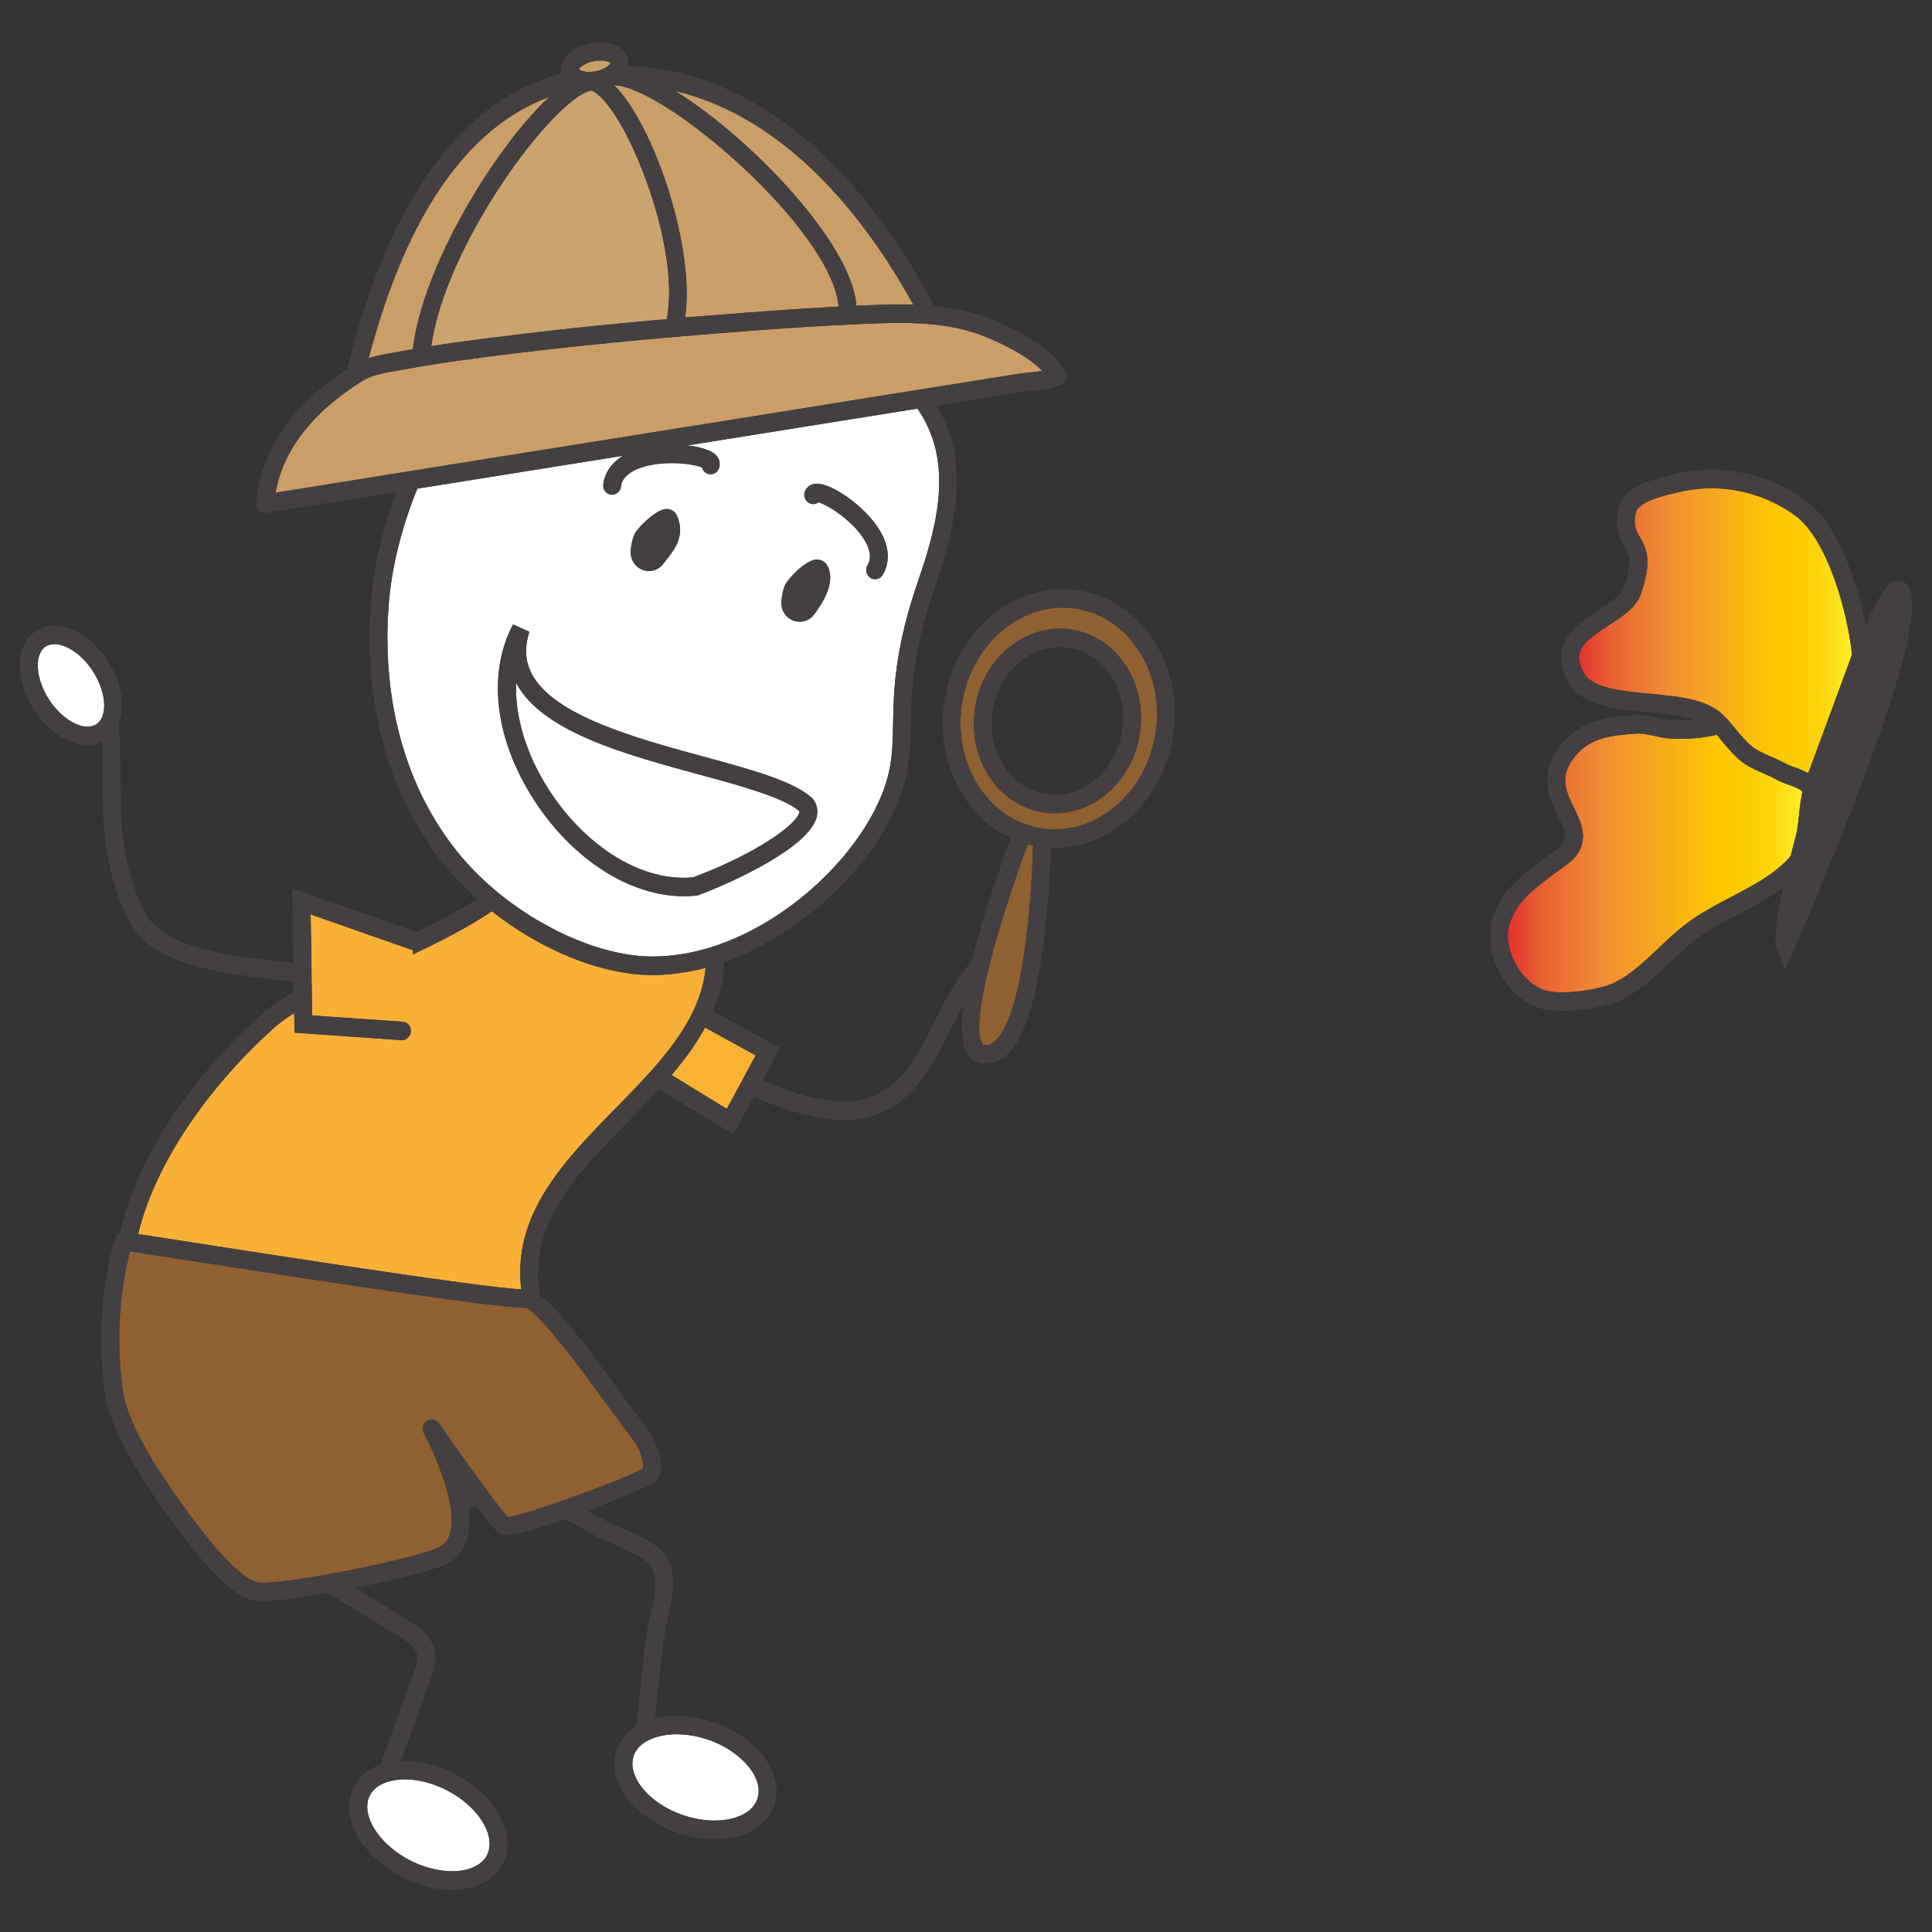 <?xml version="1.0" encoding="UTF-8"?>
<svg id="Ebene_2" data-name="Ebene 2" xmlns="http://www.w3.org/2000/svg" xmlns:xlink="http://www.w3.org/1999/xlink" viewBox="0 0 512 512">
  <rect x="0" y="0" width="512" height="512" fill="#333333" stroke="none"/>
  <defs>
    <style>
      .cls-1 {
        fill: #fff;
      }

      .cls-2 {
        fill: #444042;
      }

      .cls-3 {
        fill: #cba36f;
      }

      .cls-4 {
        fill: url(#Orange_Gelb-2);
      }

      .cls-5 {
        fill: url(#Orange_Gelb);
      }

      .cls-6 {
        fill: #8f6031;
      }

      .cls-7 {
        fill: #f9b036;
      }

      .cls-8 {
        fill: #f9b233;
      }

      .cls-9 {
        fill: none;
      }

      .cls-10 {
        fill: #ca9e67;
      }
    </style>
    <linearGradient id="Orange_Gelb" data-name="Orange, Gelb" x1="-445.19" y1="167.16" x2="-372.88" y2="167.16" gradientTransform="translate(45.6) rotate(-180) scale(1 -1)" gradientUnits="userSpaceOnUse">
      <stop offset="0" stop-color="#ffef26"/>
      <stop offset=".02" stop-color="#fee921"/>
      <stop offset=".1" stop-color="#fdd70e"/>
      <stop offset=".19" stop-color="#fdcb03"/>
      <stop offset=".28" stop-color="#fdc800"/>
      <stop offset=".67" stop-color="#f18f34"/>
      <stop offset=".89" stop-color="#e95f32"/>
      <stop offset="1" stop-color="#e3312d"/>
    </linearGradient>
    <linearGradient id="Orange_Gelb-2" data-name="Orange, Gelb" x1="-432.01" y1="228.69" x2="-354" y2="228.69" xlink:href="#Orange_Gelb"/>
  </defs>
  <g id="Schmetterling">
    <g id="Flügel_bunt">
      <path class="cls-5" d="m419.77,178.39c2.23,4.03,9.98,4.77,17.47,5.46,7.31.69,14.9,1.39,19.16,5.39.18.18.36.36.56.59.18.15.36.33.54.51.92,1,1.77,2.03,2.59,3.05,1.56,1.87,3.03,3.64,4.82,4.9,1.26.85,2.74,1.49,4.31,2.18,1.26.54,2.56,1.1,3.87,1.82.62.38,1.54.72,2.49,1.05.36.15.74.28,1.13.41.23.1.46.21.69.31.62.26,1.23.56,1.8.87l11.59-31.42c-1.15-11.47-6.57-30.73-15.11-36.94-8.93-6.52-20.62-8.8-31.27-6.05l-1.13.26c-3.92.97-9.34,2.36-9.88,5.46-.51,3.23.18,4.41,1.15,6.05,1.97,3.33,3.23,6.54.31,15.06-1.28,3.69-5.03,6.1-8.64,8.41-6.9,4.49-9.59,7.03-6.46,12.62Z"/>
      <path class="cls-4" d="m400.74,253.54c1.67,4.18,4.87,7.59,8.41,8.82,3.67,1.33,11.95.31,16.24-1,5.13-1.56,9.77-5.95,14.26-10.21,2.21-2.1,4.51-4.28,6.87-6.08,3.82-2.95,8.11-5.18,12.23-7.36,5.57-2.9,10.82-5.64,14.98-9.93.28-.31.56-.62.8-.95.49-1.95,1.03-3.95,1.56-6,.38-2.1.51-3.46.67-4.92.15-1.62.33-3.28.82-5.85l.03-.28c-.31-.59-2.46-1.39-3.62-1.82-1.1-.38-2.26-.82-3.21-1.36-1.05-.62-2.18-1.1-3.39-1.62-1.69-.74-3.49-1.49-5.13-2.62-2.33-1.64-4.08-3.77-5.8-5.82-.49-.62-1-1.23-1.54-1.85-3.51.97-8.34,1.21-11.59,1.08-1.56-.05-3.21-.38-4.8-.74-1.87-.38-3.82-.8-5.34-.59-.54.03-1.1.08-1.72.13-4.85.46-10.9,1.03-14.9,6.98-3.26,4.75-1.46,8.36.56,12.57,2.1,4.28,4.95,10.16-2.31,15.29-10.62,7.59-12.21,9.67-14.31,14.13-1.31,2.8-1.26,6.44.21,10Z"/>
    </g>
    <path id="Schmetterling_Kontur" data-name="Schmetterling Kontur" class="cls-2" d="m396.33,255.42c2.18,5.46,6.52,9.93,11.26,11.59,1.77.64,4.05.9,6.49.9,4.54,0,9.57-.9,12.67-1.82,6.18-1.87,11.21-6.67,16.11-11.29,2.23-2.13,4.33-4.13,6.49-5.8,3.49-2.67,7.39-4.72,11.57-6.87,3.95-2.08,8-4.18,11.67-6.95-2.92,13.13-2,15.47-1.62,16.44l2.05,5.31,2.31-5.21c.05-.15,6.28-14.18,13.11-31.29,4.18-10.57,7.75-20.11,10.52-28.29,6.05-17.7,8.52-28.96,7.59-34.47-.26-1.62-.85-2.56-1.46-3.1-.64-.56-1.33-.69-1.82-.72-1.56-.08-3.57-.21-8.82,11.98-2.26-11.85-7.52-27.06-16.01-33.27-10.05-7.34-23.21-9.88-35.17-6.8l-1.08.28c-5.21,1.28-12.39,3.1-13.44,9.36-.82,5.08.62,7.52,1.77,9.46,1.23,2.08,2.28,3.85-.13,10.85-.72,2.05-3.74,4.03-6.64,5.9-5.51,3.57-13.8,8.93-8.08,19.21,3.46,6.26,12.44,7.11,21.14,7.93,4.41.41,8.93.82,12.36,1.95-1.95.18-3.95.21-5.64.15-1.18,0-2.56-.31-4.03-.62-2.23-.46-4.57-.95-6.8-.69-.51.05-1.05.1-1.64.15-5.18.49-13.08,1.21-18.37,9.03-4.87,7.16-1.92,13.21.23,17.6,2.33,4.82,2.9,6.44-.74,9.03-10.9,7.77-13.31,10.57-15.9,16.01-1.92,4.05-1.9,9.16.05,14.06Zm94.47-81.9l-11.59,31.42c-.56-.31-1.18-.62-1.8-.87-.23-.1-.46-.21-.69-.31-.38-.13-.77-.26-1.13-.41-.95-.33-1.87-.67-2.49-1.05-1.31-.72-2.62-1.28-3.87-1.82-1.56-.69-3.05-1.33-4.31-2.18-1.8-1.26-3.26-3.03-4.82-4.9-.82-1.03-1.67-2.05-2.59-3.05-.18-.18-.36-.36-.54-.51-.21-.23-.38-.41-.56-.59-4.26-4-11.85-4.69-19.16-5.39-7.49-.69-15.24-1.44-17.47-5.46-3.13-5.59-.44-8.13,6.46-12.62,3.62-2.31,7.36-4.72,8.64-8.41,2.92-8.52,1.67-11.72-.31-15.06-.97-1.64-1.67-2.82-1.15-6.05.54-3.1,5.95-4.49,9.88-5.46l1.13-.26c10.64-2.74,22.34-.46,31.27,6.05,8.54,6.21,13.95,25.47,15.11,36.94Zm-90.26,70.02c2.1-4.46,3.69-6.54,14.31-14.13,7.26-5.13,4.41-11,2.31-15.29-2.03-4.21-3.82-7.82-.56-12.57,4-5.95,10.05-6.52,14.9-6.98.62-.05,1.18-.1,1.72-.13,1.51-.21,3.46.21,5.34.59,1.59.36,3.23.69,4.8.74,3.26.13,8.08-.1,11.59-1.08.54.62,1.05,1.23,1.54,1.85,1.72,2.05,3.46,4.18,5.8,5.82,1.64,1.13,3.44,1.87,5.13,2.62,1.21.51,2.33,1,3.39,1.62.95.54,2.1.97,3.21,1.36,1.15.44,3.31,1.23,3.62,1.82l-.03.28c-.49,2.56-.67,4.23-.82,5.85-.15,1.46-.28,2.82-.67,4.92-.54,2.05-1.08,4.05-1.56,6-.23.33-.51.64-.8.95-4.16,4.28-9.41,7.03-14.98,9.93-4.13,2.18-8.41,4.41-12.23,7.36-2.36,1.8-4.67,3.98-6.87,6.08-4.49,4.26-9.13,8.64-14.26,10.21-4.28,1.31-12.57,2.33-16.24,1-3.54-1.23-6.75-4.64-8.41-8.82-1.46-3.57-1.51-7.21-.21-10Z"/>
  </g>
  <g id="Maxi_füllung_bunt" data-name="Maxi_füllung bunt">
    <g id="Maxi_bunt">
      <g id="Hut_bunt">
        <path class="cls-10" d="m228.42,80.96c-.5.02-.99.05-1.49.07v-.29c-1.42-16.37-27.85-44.12-47.98-56.63,23.84,5.64,45.71,25.19,63.1,56.65-4.68-.17-9.28.02-13.63.2Z"/>
        <path class="cls-10" d="m222.23,81.18v.07c-8.74.46-17.13,1.05-23.79,1.56-5.84.44-11.46.88-16.89,1.32,2.74-17.83-7.91-50.64-18.78-61.56,13.42.32,57.69,38.23,59.46,58.61Z"/>
        <path class="cls-3" d="m176.68,84.58c-17.39,1.51-32.98,3.2-47.98,5.13-5.22.66-9.92,1.29-14.41,2.03,3.76-27.26,32.65-65.94,42.43-67.75,8.48,3.32,23.96,41.02,19.96,60.59Z"/>
        <path class="cls-10" d="m109.43,92.54c-.99.17-1.98.34-2.98.54-.66.12-1.37.24-2.08.37-2.15.37-4.47.76-6.66,1.47,10.02-38.01,26.11-61.22,47.93-69.28-14.74,13.63-33.83,45.49-36.22,66.91Z"/>
        <path class="cls-10" d="m230.31,105.39l-15.5,2.49-.09.02-51.03,8.16-20.22,3.22-70.45,11.29c2.2-12.39,10.96-21.3,19.37-27.19.69-.51,1.39-.98,2.08-1.42.61-.42,1.23-.81,1.84-1.17.09-.05.19-.12.31-.17,2.34-1.32,5.6-1.88,8.51-2.37.76-.12,1.46-.24,2.17-.37,1.58-.29,3.19-.59,4.8-.86,5.34-.9,10.87-1.66,17.2-2.49,20.88-2.69,42.97-4.86,69.48-6.86,8.2-.61,18.99-1.37,29.84-1.83,5.1-.22,10.56-.44,16.06-.07.83.05,1.63.1,2.46.2.83.07,1.65.17,2.48.29,4.02.56,8.01,1.51,11.88,3.13,6.57,2.69,11.62,5.79,14.74,8.89-1.23.22-2.53.37-3.83.49-1.18.12-2.34.27-3.43.44l-38.67,6.18Z"/>
        <path class="cls-10" d="m161,17.61c-.66.49-1.7,1-3.12,1.29-.4.07-.78.12-1.13.15-1.65.12-2.76-.27-3.19-.59-.07-.05-.14-.1-.16-.15.12-.27,1.42-1.59,3.99-2.1,2.43-.49,4.06.12,4.44.51-.09.2-.35.54-.83.88Z"/>
      </g>
      <g id="Lupe_bunt">
        <path class="cls-6" d="m273.55,224.03c.07.02.16.02.24.05-.47,15.83-2.79,45.05-10.02,51.77-1.25,1.15-2.24,1.2-2.86,1.12-.21-.02-.4-.07-.64-.46-3.42-5.91,5.15-34.13,12.1-52.79.38.12.78.22,1.18.32Z"/>
        <path class="cls-6" d="m269.65,217.55c1.54.73,3.19,1.32,4.89,1.69,1.37.29,2.72.49,4.06.54.33.02.64.02.94.02,12.19,0,23.44-9.75,26.36-23.75,1.63-7.72.5-15.59-3.19-22.13-3.66-6.45-9.36-10.85-16.09-12.34-1.68-.37-3.33-.56-4.98-.56-12.19,0-23.46,9.75-26.39,23.75-1.61,7.74-.47,15.59,3.21,22.13,2.72,4.81,6.59,8.48,11.17,10.65Zm-8.27-13.02c-3.1-5.42-4.06-11.92-2.74-18.3,2.79-13.22,14.74-21.82,26.62-19.15,5.79,1.29,10.7,5.03,13.82,10.5,2.17,3.84,3.31,8.18,3.31,12.65,0,1.88-.19,3.76-.59,5.64-2.43,11.6-11.91,19.64-22.23,19.64-1.44,0-2.91-.17-4.37-.49-5.79-1.29-10.7-5.03-13.82-10.5Z"/>
      </g>
      <g id="Shirt_bunt">
        <path class="cls-7" d="m78.05,273.67l28.3,1.98h.16c1.23,0,2.27-1,2.36-2.27.09-1.32-.8-2.42-2.03-2.59-.05-.02-.12-.02-.16-.02l-23.96-1.66-.05-3.42-.05-2.69-.02-2.3-.02-.46-.05-4.45-.21-13.46,21.88,7.67,3.28,1.15,1.61.56c.14.05.28.1.42.1l-.16,1.15c7.58-3.59,14.91-7.33,21-11.46,0,0,0,0,0,0,1.3,1.03,2.63,2,3.99,2.96.24.17.48.33.72.5,2.72,1.87,5.53,3.58,8.4,5.11.25.14.51.27.76.4,2.85,1.48,5.74,2.78,8.64,3.88.31.12.62.23.93.35,2.86,1.04,5.72,1.87,8.55,2.49.33.07.65.14.98.2,1.41.28,2.8.52,4.18.69,1.82.22,3.66.32,5.53.32.04,0,.09,0,.13,0,1.37,0,2.74-.08,4.11-.2.47-.04.94-.1,1.41-.15,1-.11,2.01-.26,3.01-.43.46-.08.91-.15,1.37-.23,1.32-.26,2.63-.55,3.94-.89-.33,3.2-1.11,6.23-2.29,9.14-.28.76-.61,1.49-.97,2.22-.33.73-.71,1.47-1.09,2.17-.92,1.69-1.94,3.35-3.05,4.96-.92,1.32-1.89,2.64-2.93,3.93-.92,1.17-1.89,2.35-2.88,3.49-.54.61-1.09,1.25-1.63,1.86-.57.61-1.11,1.22-1.68,1.81-2.39,2.59-4.89,5.13-7.42,7.72-13.47,13.75-27.36,27.97-24.92,47.91-11.1-.64-58.42-7.99-84.46-12.02-7.61-1.17-13.51-2.1-17.08-2.64,5.08-21.01,21.26-41.51,35.96-54.6,1.51-1.34,3.33-2.66,5.41-3.98l.07,5.23Z"/>
        <path class="cls-8" d="m183.82,277.28c1.09-1.64,2.1-3.27,3.02-4.98l13.42,7.38-2.53,4.71-2.31,4.3-2.79,5.18-14.67-8.97c1.02-1.2,2.03-2.42,2.98-3.66,1.02-1.29,1.99-2.61,2.88-3.96Z"/>
      </g>
      <path id="Hose_bunt" class="cls-6" d="m138.91,346.59c.21.02.4.02.59.02h.05c.45.17,1.13.71,1.99,1.49v.02c.78.71,1.7,1.66,2.72,2.81,3.24,3.54,7.42,8.77,10.94,13.63l13.35,18.1c1.54,2.66,2.43,6.06,1.72,6.57-1.68,1.17-11.13,4.91-19.96,8.04-2.13.76-4.23,1.47-6.17,2.13h-.02c-4.42,1.47-8.06,2.52-9.52,2.64-.78-.76-2.53-2.98-4.84-6.06-.45-.61-.92-1.27-1.44-1.93-.45-.64-.92-1.29-1.42-1.95-.9-1.22-1.82-2.49-2.76-3.81-.8-1.1-1.61-2.22-2.41-3.37-1.79-2.54-3.64-5.15-5.41-7.7-.47-.66-1.2-1.03-1.94-1.03-.43,0-.87.15-1.28.39-1.06.71-1.39,2.15-.78,3.27,1.77,3.27,5.25,10.7,6.71,17.49.19.83.33,1.66.45,2.47.12.88.21,1.73.21,2.54.07,1.47-.05,2.83-.4,4.03-.5,1.69-1.42,2.86-2.79,3.59-3.26,1.71-16.61,4.89-28.61,7.08h-.05c-2.58.46-5.06.9-7.4,1.25h-.02c-5.98.93-10.77,1.39-12.47.98-1.8-.44-7.3-3.3-19.44-20.28-2.27-3.15-4.56-6.43-6.66-9.75l-.02-.02c-1.68-2.61-3.24-5.25-4.58-7.84-.02-.02-.05-.05-.05-.07-2.41-4.59-4.16-9.06-4.7-13.07-2.46-18.03.71-32.03,1.96-36.62.38.05.78.12,1.23.2,3.64.54,9.95,1.51,17.34,2.66,28.66,4.45,76.09,11.8,85.9,12.09Z"/>
    </g>
    <g id="Füße_weiß">
      <path class="cls-1" d="m187.53,460.98c5.72,1.95,10.54,5.72,12.57,9.85.69,1.42,1.37,3.57.66,5.77-1.72,5.45-10.73,7.5-19.63,4.47-5.74-1.93-10.56-5.69-12.57-9.82-.69-1.42-1.37-3.59-.69-5.79.05-.15.09-.29.16-.44v-.02c.8-1.98,2.62-3.47,5.06-4.35,1.79-.68,3.92-1.05,6.24-1.05,2.57,0,5.39.46,8.2,1.39Z"/>
      <path class="cls-1" d="m117.93,474.19c5.46,2.66,9.78,7.04,11.27,11.38.52,1.49.92,3.74-.02,5.81-2.39,5.18-11.55,6.03-20.03,1.88-5.46-2.69-9.78-7.04-11.27-11.38-.21-.64-.43-1.39-.52-2.2v-.02c-.12-1.15-.02-2.39.54-3.62,1.06-2.27,3.43-3.71,6.47-4.23.92-.2,1.89-.27,2.91-.27,3.28,0,7.04.86,10.65,2.64Z"/>
    </g>
    <path id="Mund_weiß" class="cls-1" d="m183.72,232.5c-13.28,1.32-28.3-7.77-38.29-23.23-6.02-9.36-9-19.37-8.67-28.34t.02.05c6.83,12.95,28.94,18.96,48.48,24.26,11.55,3.15,22.47,6.13,26.62,9.77,0,.05,0,.12-.02.27-.97,3.62-12.47,11.36-28.14,17.22Z"/>
    <path id="Gesicht_weiß" class="cls-1" d="m191.81,249.87c16.97-6.41,32.2-20.41,39.66-34.54,4.94-9.36,5.06-15.34,5.2-23.65.16-8.8.38-19.74,6.85-38.38,5.37-15.49,8.93-31.57-.4-45l-60.99,9.76c3.46.38,6.37,1.28,7.64,2.62.9.95,1.18,2.22.78,3.4-.45,1.27-1.82,1.93-3.05,1.47-.73-.29-1.25-.9-1.47-1.64-2.27-1.08-11.06-2.13-17.06.37-4.02,1.66-4.32,3.96-4.42,4.71-.17,1.25-1.18,2.13-2.34,2.13-.09,0-.21,0-.33-.02-1.28-.17-2.2-1.42-2.01-2.76.3-2.35,1.56-5.34,5.3-7.56l-54.58,8.73c-4.24,10.45-6.87,21.05-7.61,30.98-1.98,26.75,5.32,50.91,20.58,68.06,2.13,2.39,4.48,4.67,6.98,6.82,0,0,0,0,.01,0,.39.36.8.68,1.21,1.02.37.31.74.62,1.12.92.24.19.48.38.72.57.5.39,1.01.77,1.52,1.15.8.6,1.62,1.18,2.45,1.74.37.25.73.51,1.1.76,1.08.72,2.19,1.41,3.3,2.08.48.29.97.56,1.45.84.78.45,1.56.88,2.35,1.3.47.25.93.5,1.41.74,1.14.58,2.28,1.12,3.43,1.64.45.2.9.38,1.35.58.84.36,1.69.7,2.53,1.02.46.17.91.35,1.37.51,1.19.43,2.39.82,3.57,1.17.29.09.58.15.87.23,1,.28,1.99.52,2.98.74.36.08.73.16,1.09.23,1.24.24,2.47.46,3.67.6,1.51.18,3.03.27,4.55.29,3.01.03,6.03-.25,9.04-.79.24-.04.47-.08.71-.12.22-.04.43-.1.65-.14,1.38-.29,2.76-.62,4.14-1.02.78-.22,1.56-.46,2.31-.73.78-.24,1.56-.51,2.34-.83,0,0,0,.01,0,.02Zm-15.03-101.77c-.31.39-.62.81-.92,1.2-.94,1.32-2.39,2.05-3.87,2.05-.59,0-1.2-.12-1.79-.37-1.89-.76-3.07-2.59-3.07-4.64,0-.2,0-.37.02-.56.12-1.17.38-2.83.97-4.15.66-1.51,5.67-6.72,8.58-6.74,1.09.02,2.17.64,2.65,1.69,2.36,5.15-.47,8.84-2.55,11.53Zm40.11-14.98c-.59.46-1.39.61-2.15.32-1.23-.44-1.89-1.83-1.47-3.1.4-1.17,1.42-1.95,2.69-2.13,4.16-.51,13.18,5.94,17.01,12.07,3.4,5.5,2.41,9.58.97,12.04-.42.76-1.2,1.17-2.01,1.17-.43,0-.85-.1-1.23-.34-1.11-.71-1.49-2.2-.8-3.37.38-.61,1.49-2.54-.52-6.18-3-5.45-10.16-9.92-12.5-10.48Zm-1.06,29.61c-.97,1.32-2.39,2.03-3.9,2.03-.59,0-1.21-.12-1.8-.34-1.89-.78-3.07-2.59-3.07-4.67,0-.2,0-.37.02-.56.12-1.15.38-2.81.97-4.15.59-1.34,5.17-6.57,8.29-6.74,1.18-.07,2.24.49,2.83,1.49,2.69,4.62-1.7,10.68-3.35,12.95Zm.57,53.87c-2.08,7.84-21.4,16.91-31.33,20.62l-.54.12c-1.11.12-2.22.17-3.33.17-14.22,0-29.48-9.7-39.69-25.53-10.37-16.08-12.45-33.47-5.55-46.49l4.32,1.93c-1.32,4.2-1.11,7.87.66,11.21,5.83,11.09,27.83,17.08,45.52,21.89,12.83,3.49,23.93,6.5,28.77,11.02l.24.27c1.06,1.34,1.39,3.05.92,4.79Z"/>
    <path id="Hand_weiß" class="cls-1" d="m11.95,171.43c.71-.49,1.56-.73,2.48-.73,3.12,0,7.16,2.66,10.02,6.91,2.01,3.03,3.17,6.45,3.17,9.36,0,.2,0,.37-.02.56-.02.37-.07.71-.12,1.05-.14.71-.4,1.61-.94,2.39-.24.32-.52.64-.87.88-3.07,2.17-8.79-.66-12.5-6.18-2.41-3.62-3.57-7.82-3.02-10.97.19-1.03.66-2.42,1.82-3.27Z"/>
    <path id="Lupe_innen" class="cls-9" d="m263.27,187.28c2.22-10.6,11.62-17.52,20.98-15.42,4.51,1,8.32,3.91,10.77,8.21,2.48,4.35,3.24,9.6,2.17,14.76-2.22,10.6-11.62,17.52-21,15.42-4.49-1-8.29-3.91-10.75-8.21-2.48-4.35-3.26-9.6-2.17-14.76Z"/>
    <g id="Maxi_Kontur">
      <g id="Gesicht_kontur">
        <path id="Auge_rechts" class="cls-2" d="m175.86,149.29c-.94,1.32-2.39,2.05-3.87,2.05-.59,0-1.2-.12-1.79-.37-1.89-.76-3.07-2.59-3.07-4.64,0-.2,0-.37.02-.56.12-1.17.38-2.83.97-4.15.66-1.51,5.67-6.72,8.58-6.74,1.09.02,2.17.64,2.65,1.69,2.36,5.15-.47,8.84-2.55,11.53-.31.39-.62.81-.92,1.2Z"/>
        <path id="Auge_links" class="cls-2" d="m211.93,164.76c-.59,0-1.21-.12-1.8-.34-1.89-.78-3.07-2.59-3.07-4.67,0-.2,0-.37.02-.56.12-1.15.38-2.81.97-4.15.59-1.34,5.17-6.57,8.29-6.74,1.18-.07,2.24.49,2.83,1.49,2.69,4.62-1.7,10.68-3.35,12.95-.97,1.32-2.39,2.03-3.9,2.03Z"/>
        <path id="Braue_links" class="cls-2" d="m214.74,133.44c-1.23-.44-1.89-1.83-1.47-3.1.4-1.17,1.42-1.95,2.69-2.13,4.16-.51,13.18,5.94,17.01,12.07,3.4,5.5,2.41,9.58.97,12.04-.42.76-1.2,1.17-2.01,1.17-.43,0-.85-.1-1.23-.34-1.11-.71-1.49-2.2-.8-3.37.38-.61,1.49-2.54-.52-6.18-3-5.45-10.16-9.92-12.5-10.48-.59.46-1.39.61-2.15.32Z"/>
        <path id="Mund" class="cls-2" d="m216.4,216.6c.47-1.73.14-3.44-.92-4.79l-.24-.27c-4.84-4.52-15.95-7.52-28.77-11.02-17.7-4.81-39.69-10.8-45.52-21.89-1.77-3.35-1.99-7.01-.66-11.21l-4.32-1.93c-6.9,13.02-4.82,30.42,5.55,46.49,10.21,15.83,25.47,25.53,39.69,25.53,1.11,0,2.22-.05,3.33-.17l.54-.12c9.92-3.71,29.25-12.78,31.33-20.62Zm-4.51-1.59s0,.12-.02.27c-.97,3.62-12.47,11.36-28.14,17.22-13.28,1.32-28.3-7.77-38.29-23.23-6.02-9.36-9-19.37-8.67-28.34t.02.05c6.83,12.95,28.94,18.96,48.48,24.26,11.55,3.15,22.47,6.13,26.62,9.77Z"/>
      </g>
      <path id="Lupe_Kontur_innen" data-name="Lupe_Kontur innen" class="cls-2" d="m275.2,215.04c1.47.32,2.93.49,4.37.49,10.32,0,19.8-8.04,22.23-19.64.4-1.88.59-3.76.59-5.64,0-4.47-1.13-8.82-3.31-12.65-3.12-5.47-8.03-9.21-13.82-10.5-11.88-2.66-23.84,5.94-26.62,19.15-1.32,6.38-.35,12.87,2.74,18.3,3.12,5.47,8.03,9.21,13.82,10.5Zm-9.76-13c-2.48-4.35-3.26-9.6-2.17-14.76,2.22-10.6,11.62-17.52,20.98-15.42,4.51,1,8.32,3.91,10.77,8.21,2.48,4.35,3.24,9.6,2.17,14.76-2.22,10.6-11.62,17.52-21,15.42-4.49-1-8.29-3.91-10.75-8.21Z"/>
      <path id="Körper_Kontur" class="cls-2" d="m9.28,188.46c3.83,5.72,9.21,9.01,13.94,9.01,1.32,0,2.62-.27,3.8-.81.17,3.37.17,6.69.19,9.97.05,11.21.09,22.82,6.47,36.5,5.88,12.63,23.58,14.76,44.18,17.05l.02,2.64c-3.28,1.93-6.12,3.86-8.39,5.89-19.68,17.52-33.31,38.67-37.7,58.05-.26.12-.5.29-.69.51-.94,1.03-6.45,18.64-3.31,41.68,1.39,10.24,9.31,22.43,16.89,32.98,9.76,13.63,17.01,20.86,22.18,22.11.64.17,1.56.24,2.69.24,3.9,0,10.37-.86,17.36-2.1,6.99,4.18,14.01,8.43,20.79,12.73,1.63,1.03,2.69,2.52,2.88,3.96.17,1.39-.42,3-.99,4.57l-8.79,24.21c-3.26,1.17-5.81,3.3-7.21,6.3-1.3,2.86-1.37,6.16-.21,9.58,1.94,5.62,7.06,10.9,13.7,14.17,4.32,2.13,8.72,3.15,12.69,3.15,6.24,0,11.43-2.57,13.63-7.35,1.32-2.83,1.39-6.16.24-9.55-1.94-5.62-7.06-10.92-13.7-14.17-4.7-2.3-9.47-3.32-13.7-3.13l7.8-21.5c.69-1.91,1.56-4.3,1.23-6.89-.35-2.96-2.2-5.69-5.08-7.52-5.27-3.35-10.65-6.64-16.06-9.92,10.94-2.2,21.52-4.91,24.47-6.47,2.57-1.34,4.32-3.54,5.17-6.52.69-2.32.76-5.01.43-7.79.59-.34,1.18-.71,1.75-1.12,3.17,4.18,5.67,7.16,6.71,7.7,1.84.95,9.19-1.2,17.13-4.03l8.22,4.57c1.23.68,2.91,1.42,4.68,2.17,3.42,1.49,8.62,3.76,9.95,5.79,1.94,3,.78,8.09-.24,12.56-.35,1.56-.69,3.05-.87,4.42-1.06,7.08-1.77,14.34-2.46,21.33-.14,1.32-.26,2.64-.4,3.96-2.55,1.56-4.42,3.79-5.29,6.57-.94,3-.62,6.28.94,9.53,2.6,5.3,8.34,9.89,15.33,12.26,3.36,1.12,6.66,1.66,9.73,1.66,7.73,0,14.01-3.37,15.88-9.26.94-3,.61-6.3-.97-9.53-2.6-5.3-8.32-9.89-15.31-12.26-5.53-1.86-10.91-2.13-15.36-1.03.05-.46.09-.93.14-1.39.69-6.96,1.39-14.15,2.43-21.11.17-1.17.47-2.57.8-4.03,1.18-5.18,2.64-11.63-.45-16.39-2.1-3.25-7.39-5.55-12.05-7.57-1.65-.73-3.21-1.42-4.25-1.98l-4.51-2.52c8.93-3.42,17.03-6.94,17.17-7.04,5.1-3.57.17-12.26-.42-13.27-.02-.05-.07-.12-.12-.2l-13.42-18.2c-6.9-9.48-12.19-15.61-15.8-18.27v-.05c-3.5-18.71,9.5-31.98,23.25-46.05,2.79-2.86,5.6-5.72,8.27-8.65l19.73,12.04,5.36-9.97c8.55,3.66,16.7,6.13,23.91,6.13h.47c15.85-.24,22.23-12.9,27.85-24.09,1.1-2.19,2.19-4.3,3.32-6.34-.7,5.54-.58,10.11.91,12.67.97,1.64,2.41,2.59,4.2,2.78.26.02.54.05.8.05,2.03,0,3.99-.83,5.69-2.39,9.24-8.6,11.15-40.92,11.58-54.82.35.02.69.02,1.02.02,14.36,0,27.59-11.31,31.02-27.58.54-2.64.83-5.3.83-7.94,0-6.25-1.56-12.36-4.56-17.69-4.32-7.67-11.15-12.87-19.18-14.68-16.51-3.66-33.1,8.4-36.97,26.92-1.89,8.94-.57,18.05,3.73,25.65,3.26,5.77,7.94,10.16,13.51,12.73-2.64,7.07-7.34,20.34-10.31,32.52-4.06,4.49-6.97,10.26-9.78,15.85-5.5,10.92-10.7,21.25-23.74,21.45h-.4c-6.38,0-13.75-2.2-21.59-5.57l4.65-8.62-17.79-9.8c1.7-4.08,2.76-8.38,2.98-12.97h0c18.71-6.64,35.57-21.89,43.7-37.28,5.48-10.41,5.62-17.59,5.79-25.9.14-8.45.35-18.96,6.54-36.82,5.3-15.3,9.24-32.63.29-47.48l21.47-3.44c.99-.17,2.08-.29,3.19-.42,2.86-.29,5.81-.61,8.39-1.69.66-.27,1.16-.83,1.37-1.51.21-.71.12-1.47-.26-2.08-3.83-6.21-12.52-10.77-19.14-13.51-5.15-2.13-10.39-3.22-15.62-3.74-21.45-40.26-50.18-62.64-81.15-63.57.12-.56.12-1.15,0-1.73-.66-3.52-4.94-5.4-10.02-4.37-3.02.59-5.6,2.13-6.87,4.1-.8,1.2-1.09,2.52-.85,3.79,0,.05.02.12.05.17-26.46,7.04-45.45,33.03-56.53,77.44-.07.27-.12.54-.17.81-10.61,6.84-22.73,18.3-24.19,35.38v.15c-.07.76.19,1.49.73,2,.42.44,1.01.68,1.61.68.12,0,.24-.02.38-.05l34.52-5.52c-1.3,3.42-2.43,6.85-3.39,10.27-1.82,6.6-3,13.14-3.47,19.45-2.1,28.14,5.62,53.62,21.78,71.75,1.99,2.23,4.14,4.35,6.41,6.37,0,0,0,0,0,0l-1.65,1.05c-4.39,2.71-9.33,5.3-14.41,7.74l-32.91-11.56.28,19.79c-18.95-2.13-35.13-4.13-39.85-14.24-5.91-12.68-5.95-23.23-6-34.4,0-4.74-.02-9.63-.52-14.68v-.02c.31-.76.54-1.56.71-2.44.78-4.45-.64-9.92-3.78-14.63-5.34-7.96-13.73-11.24-19.06-7.4-1.99,1.42-3.31,3.62-3.8,6.4-.78,4.47.64,9.92,3.8,14.63Zm265.25,30.78c-1.7-.37-3.35-.95-4.89-1.69-4.58-2.17-8.46-5.84-11.17-10.65-3.69-6.55-4.82-14.39-3.21-22.13,2.93-14,14.2-23.75,26.39-23.75,1.65,0,3.31.2,4.98.56,6.73,1.49,12.43,5.89,16.09,12.34,3.68,6.55,4.82,14.41,3.19,22.13-2.93,14-14.17,23.75-26.36,23.75-.31,0-.61,0-.94-.02-1.35-.05-2.69-.24-4.06-.54Zm-2.17,4.47c.38.12.78.22,1.18.32.07.02.16.02.24.05-.47,15.83-2.79,45.05-10.02,51.77-1.25,1.15-2.24,1.2-2.86,1.12-.21-.02-.4-.07-.64-.46-3.42-5.91,5.15-34.13,12.1-52.79Zm-99.27,236.93c1.79-.68,3.92-1.05,6.24-1.05,2.57,0,5.39.46,8.2,1.39,5.72,1.95,10.54,5.72,12.57,9.85.69,1.42,1.37,3.57.66,5.77-1.72,5.45-10.73,7.5-19.63,4.47-5.74-1.93-10.56-5.69-12.57-9.82-.69-1.42-1.37-3.59-.69-5.79.05-.15.09-.29.16-.44v-.02c.8-1.98,2.62-3.47,5.06-4.35Zm-68.72,11.19c.92-.2,1.89-.27,2.91-.27,3.28,0,7.04.86,10.65,2.64,5.46,2.66,9.78,7.04,11.27,11.38.52,1.49.92,3.74-.02,5.81-2.39,5.18-11.55,6.03-20.03,1.88-5.46-2.69-9.78-7.04-11.27-11.38-.21-.64-.43-1.39-.52-2.2v-.02c-.12-1.15-.02-2.39.54-3.62,1.06-2.27,3.43-3.71,6.47-4.23ZM145.64,25.63c-14.74,13.63-33.83,45.49-36.22,66.91-.99.17-1.98.34-2.98.54-.66.12-1.37.24-2.08.37-2.15.37-4.47.76-6.66,1.47,10.02-38.01,26.11-61.22,47.93-69.28Zm11.08-1.64c8.48,3.32,23.96,41.02,19.96,60.59-17.39,1.51-32.98,3.2-47.98,5.13-5.22.66-9.92,1.29-14.41,2.03,3.76-27.26,32.65-65.94,42.43-67.75Zm5.1-7.26c-.09.2-.35.54-.83.88-.66.49-1.7,1-3.12,1.29-.4.07-.78.12-1.13.15-1.65.12-2.76-.27-3.19-.59-.07-.05-.14-.1-.16-.15.12-.27,1.42-1.59,3.99-2.1,2.43-.49,4.06.12,4.44.51Zm60.41,64.45v.07c-8.74.46-17.13,1.05-23.79,1.56-5.84.44-11.46.88-16.89,1.32,2.74-17.83-7.91-50.64-18.78-61.56,13.42.32,57.69,38.23,59.46,58.61Zm19.82-.42c-4.68-.17-9.28.02-13.63.2-.5.02-.99.05-1.49.07v-.29c-1.42-16.37-27.85-44.12-47.98-56.63,23.84,5.64,45.71,25.19,63.1,56.65Zm-11.74,24.63l-15.5,2.49-.09.02-51.03,8.16-20.22,3.22-70.45,11.29c2.2-12.39,10.96-21.3,19.37-27.19.69-.51,1.39-.98,2.08-1.42.61-.42,1.23-.81,1.84-1.17.09-.05.19-.12.31-.17,2.34-1.32,5.6-1.88,8.51-2.37.76-.12,1.46-.24,2.17-.37,1.58-.29,3.19-.59,4.8-.86,5.34-.9,10.87-1.66,17.2-2.49,20.88-2.69,42.97-4.86,69.48-6.86,8.2-.61,18.99-1.37,29.84-1.83,5.1-.22,10.56-.44,16.06-.07.83.05,1.63.1,2.46.2.83.07,1.65.17,2.48.29,4.02.56,8.01,1.51,11.88,3.13,6.57,2.69,11.62,5.79,14.74,8.89-1.23.22-2.53.37-3.83.49-1.18.12-2.34.27-3.43.44l-38.67,6.18Zm-38.51,144.47s0-.01,0-.02c-.78.32-1.56.59-2.34.83-.76.27-1.54.51-2.31.73-1.37.4-2.75.73-4.14,1.02-.22.04-.43.1-.65.14-.24.05-.47.08-.71.12-3.01.54-6.03.82-9.04.79-1.52-.02-3.04-.11-4.55-.29-1.21-.14-2.44-.36-3.67-.6-.36-.07-.73-.15-1.09-.23-.99-.22-1.98-.46-2.98-.74-.29-.08-.58-.15-.87-.23-1.19-.35-2.38-.74-3.57-1.17-.46-.16-.91-.34-1.37-.51-.84-.32-1.69-.66-2.53-1.02-.45-.19-.9-.37-1.35-.58-1.15-.51-2.29-1.06-3.43-1.64-.47-.24-.94-.49-1.41-.74-.79-.42-1.57-.85-2.35-1.3-.48-.28-.97-.55-1.45-.84-1.11-.67-2.22-1.36-3.3-2.08-.37-.25-.73-.51-1.1-.76-.83-.57-1.64-1.15-2.45-1.74-.51-.38-1.02-.76-1.52-1.15-.24-.19-.49-.38-.72-.57-.38-.3-.74-.61-1.12-.92-.41-.33-.82-.66-1.21-1.02,0,0,0,0-.01,0-2.51-2.15-4.85-4.43-6.98-6.82-15.26-17.15-22.56-41.31-20.58-68.06.74-9.93,3.37-20.53,7.61-30.98l54.58-8.73c-3.74,2.22-5,5.21-5.3,7.56-.19,1.34.73,2.59,2.01,2.76.12.02.24.02.33.02,1.16,0,2.17-.88,2.34-2.13.09-.76.4-3.05,4.42-4.71,6-2.49,14.79-1.44,17.06-.37.21.73.73,1.34,1.47,1.64,1.23.46,2.6-.2,3.05-1.47.4-1.17.12-2.44-.78-3.4-1.27-1.34-4.18-2.24-7.64-2.62l60.99-9.76c9.33,13.42,5.76,29.5.4,45-6.47,18.64-6.69,29.59-6.85,38.38-.14,8.31-.26,14.29-5.2,23.65-7.46,14.13-22.69,28.12-39.66,34.54Zm-13.84,35.04c1.02-1.2,2.03-2.42,2.98-3.66,1.02-1.29,1.99-2.61,2.88-3.96,1.09-1.64,2.1-3.27,3.02-4.98l13.42,7.38-2.53,4.71-2.31,4.3-2.79,5.18-14.67-8.97Zm-142.29,46.93c3.64.54,9.95,1.51,17.34,2.66,28.66,4.45,76.09,11.8,85.9,12.09.21.02.4.02.59.02h.05c.45.17,1.13.71,1.99,1.49v.02c.78.71,1.7,1.66,2.72,2.81,3.24,3.54,7.42,8.77,10.94,13.63l13.35,18.1c1.54,2.66,2.43,6.06,1.72,6.57-1.68,1.17-11.13,4.91-19.96,8.04-2.13.76-4.23,1.47-6.17,2.13h-.02c-4.42,1.47-8.06,2.52-9.52,2.64-.78-.76-2.53-2.98-4.84-6.06-.45-.61-.92-1.27-1.44-1.93-.45-.64-.92-1.29-1.42-1.95-.9-1.22-1.82-2.49-2.76-3.81-.8-1.1-1.61-2.22-2.41-3.37-1.79-2.54-3.64-5.15-5.41-7.7-.47-.66-1.2-1.03-1.94-1.03-.43,0-.87.15-1.28.39-1.06.71-1.39,2.15-.78,3.27,1.77,3.27,5.25,10.7,6.71,17.49.19.83.33,1.66.45,2.47.12.88.21,1.73.21,2.54.07,1.47-.05,2.83-.4,4.03-.5,1.69-1.42,2.86-2.79,3.59-3.26,1.71-16.61,4.89-28.61,7.08h-.05c-2.58.46-5.06.9-7.4,1.25h-.02c-5.98.93-10.77,1.39-12.47.98-1.8-.44-7.3-3.3-19.44-20.28-2.27-3.15-4.56-6.43-6.66-9.75l-.02-.02c-1.68-2.61-3.24-5.25-4.58-7.84-.02-.02-.05-.05-.05-.07-2.41-4.59-4.16-9.06-4.7-13.07-2.46-18.03.71-32.03,1.96-36.62.38.05.78.12,1.23.2Zm42.31-63.4l.07,5.23,28.3,1.98h.16c1.23,0,2.27-1,2.36-2.27.09-1.32-.8-2.42-2.03-2.59-.05-.02-.12-.02-.16-.02l-23.96-1.66-.05-3.42-.05-2.69-.02-2.3-.02-.46-.05-4.45-.21-13.46,21.88,7.67,3.28,1.15,1.61.56c.14.05.28.1.42.1l-.16,1.15c7.58-3.59,14.91-7.33,21-11.46,0,0,0,0,0,0,1.3,1.03,2.63,2,3.99,2.96.24.17.48.33.72.5,2.72,1.87,5.53,3.58,8.4,5.11.25.14.51.27.76.4,2.85,1.48,5.74,2.78,8.64,3.88.31.12.62.23.93.35,2.86,1.04,5.72,1.87,8.55,2.49.33.07.65.14.98.2,1.41.28,2.8.52,4.18.69,1.82.22,3.66.32,5.53.32.04,0,.09,0,.13,0,1.37,0,2.74-.08,4.11-.2.47-.04.94-.1,1.41-.15,1-.11,2.01-.26,3.01-.43.46-.08.91-.15,1.37-.23,1.32-.26,2.63-.55,3.94-.89-.33,3.2-1.11,6.23-2.29,9.14-.28.76-.61,1.49-.97,2.22-.33.73-.71,1.47-1.09,2.17-.92,1.69-1.94,3.35-3.05,4.96-.92,1.32-1.89,2.64-2.93,3.93-.92,1.17-1.89,2.35-2.88,3.49-.54.61-1.09,1.25-1.63,1.86-.57.61-1.11,1.22-1.68,1.81-2.39,2.59-4.89,5.13-7.42,7.72-13.47,13.75-27.36,27.97-24.92,47.91-11.1-.64-58.42-7.99-84.46-12.02-7.61-1.17-13.51-2.1-17.08-2.64,5.08-21.01,21.26-41.51,35.96-54.6,1.51-1.34,3.33-2.66,5.41-3.98ZM10.13,174.7c.19-1.03.66-2.42,1.82-3.27.71-.49,1.56-.73,2.48-.73,3.12,0,7.16,2.66,10.02,6.91,2.01,3.03,3.17,6.45,3.17,9.36,0,.2,0,.37-.02.56-.02.37-.07.71-.12,1.05-.14.71-.4,1.61-.94,2.39-.24.32-.52.64-.87.88-3.07,2.17-8.79-.66-12.5-6.18-2.41-3.62-3.57-7.82-3.02-10.97Z"/>
    </g>
  </g>
</svg>
